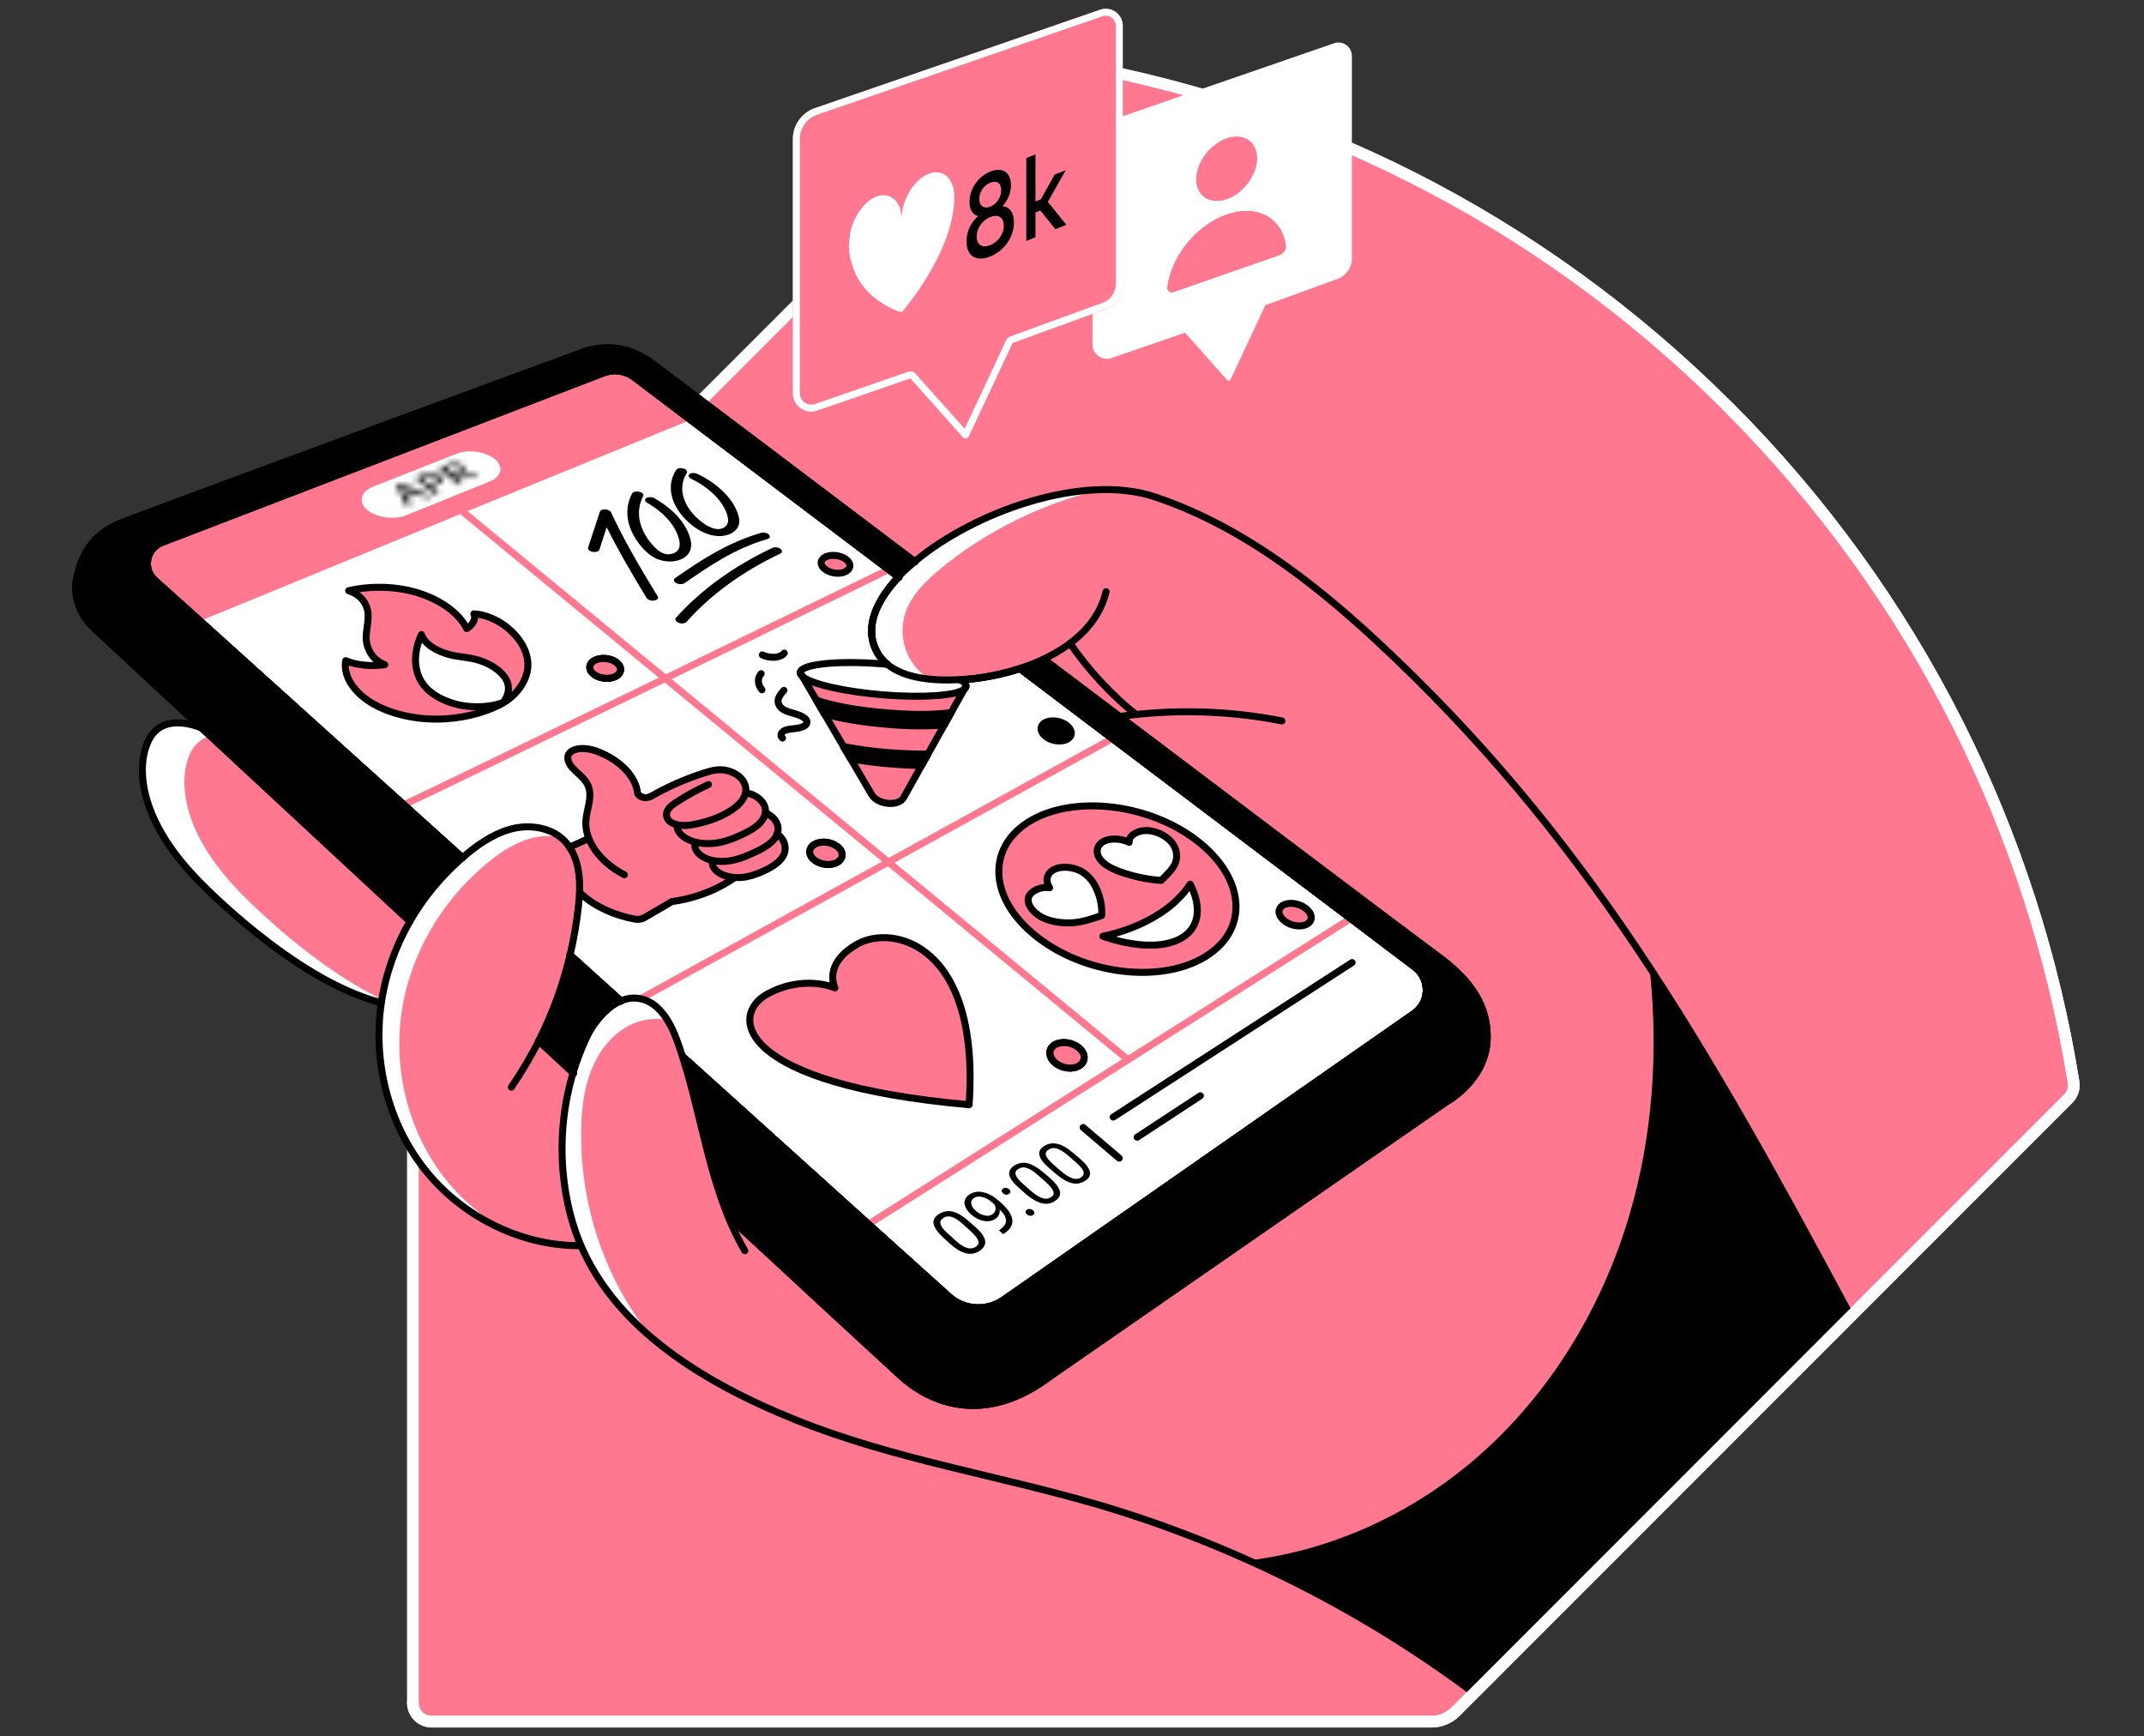 <svg width="368" height="298" viewBox="0 0 368 298" fill="none" xmlns="http://www.w3.org/2000/svg">
<rect x="0" y="0" width="368" height="298" fill="#333333" stroke="none"/>
<g clip-path="url(#clip0_10093_125514)">
<path d="M348.386 195.173L354.99 188.568C355.743 187.815 356.085 186.755 355.914 185.728C349.104 143.262 329.291 102.472 296.577 69.758C263.829 37.01 223.074 17.231 180.573 10.421C179.547 10.25 178.486 10.592 177.733 11.345L72.542 116.536C71.447 117.597 70.865 119.068 70.865 120.608V292.219C70.865 294.033 72.302 295.47 74.116 295.47H245.727C247.267 295.47 248.704 294.854 249.799 293.793L348.386 195.173Z" fill="#FF788F" stroke="white" stroke-width="2" stroke-miterlimit="10" stroke-linecap="round" stroke-linejoin="round"/>
<path d="M104.503 61.272L242.956 164.728L248.704 171.39L164.388 233.806L20.015 103.304V96.332L104.503 61.272Z" fill="white"/>
<path d="M232.039 9.6V44.367C232.039 45.941 231.047 47.309 229.61 47.857L217.188 52.374L211.234 65.104C211.131 65.343 210.789 65.412 210.618 65.206L204.356 58.157L203.74 57.473C203.705 57.438 203.671 57.404 203.671 57.404L203.603 57.336C203.569 57.302 203.568 57.302 203.534 57.267L203.5 57.199C203.466 57.165 203.466 57.165 203.432 57.13L203.397 57.096L190.805 61.442C189.196 61.99 187.52 60.792 187.52 59.115V53.845L189.538 53.127C191.421 52.442 192.652 50.663 192.652 48.678V19.968L229.028 7.409C230.499 6.93 232.039 8.025 232.039 9.6ZM219.617 43.751C220.302 43.511 220.781 42.758 220.712 42.108C220.028 37.352 215.751 34.99 210.549 36.804C205.348 38.618 201.07 43.956 200.386 49.191C200.283 49.876 200.797 50.321 201.481 50.081L219.617 43.751ZM210.549 34.169C213.424 33.177 215.751 30.029 215.751 27.154C215.751 24.28 213.424 22.774 210.549 23.766C207.675 24.759 205.348 27.907 205.348 30.781C205.348 33.656 207.675 35.161 210.549 34.169Z" fill="white"/>
<path d="M317.65 225.809L305.577 238.299L285.388 258.489L252.956 290.484C241.291 281.762 228.679 274.307 215.443 268.265C228.925 266.417 241.86 260.532 252.366 251.874C265.814 240.787 275.396 225.286 280.289 208.552C284.224 195.172 285.217 181.005 283.848 167.112C295.379 184.707 305.957 203.946 317.65 225.809Z" fill="black"/>
<path d="M125.069 208.86C136.738 219.673 147.072 229.22 154.601 236.133C159.357 240.479 168.767 244.961 180.368 236.133L248.294 189.081C248.294 189.081 255.274 185.282 255.274 177.994C255.274 170.705 250.142 166.496 245.727 163.313C243.606 161.774 219.891 143.911 192.345 123.105L192.447 122.969C193.303 122.866 194.193 122.729 195.048 122.661C191.079 119.615 186.527 114.687 183.721 110.444C182.318 111.471 180.813 112.395 179.17 113.148C177.836 113.798 176.467 114.311 175.064 114.756C172.018 115.748 168.939 116.33 166.304 116.57C165.825 116.604 165.311 116.638 164.798 116.672C160.384 116.912 155.353 116.535 152.274 114.003C151.418 113.284 150.734 112.429 150.255 111.334C148.544 107.536 150.357 103.155 154.258 99.015C155.08 98.125 156.038 97.27 157.03 96.414C167.364 87.757 186.083 81.186 198.333 85.327C212.74 90.186 225.093 99.631 236.248 109.965C255.548 127.896 270.331 146.375 283.882 167.112C285.251 181.005 284.258 195.172 280.323 208.552C275.43 225.285 265.848 240.787 252.4 251.874C241.86 260.565 228.96 266.417 215.477 268.265C206.683 264.261 197.649 260.873 188.375 258.17C171.231 253.174 153.437 250.402 136.841 243.764C121.818 237.775 106.556 228.81 100.089 214.437C99.404 212.966 98.823 211.426 98.378 209.818C95.914 201.502 95.982 192.469 98.48 184.187C99.131 182.032 99.918 179.91 100.91 177.891C101.834 175.975 103.99 172.963 106.659 171.8C107.378 171.492 108.13 171.287 108.917 171.287C109.294 171.287 109.67 171.321 110.047 171.389C114.256 172.211 116.035 177.651 116.651 179.431C116.856 180.081 117.096 180.731 117.301 181.381C120.141 190.45 121.476 200.134 125.069 208.86Z" fill="#FF788F"/>
<path d="M155.491 104.901C154.498 107.673 154.806 110.89 156.38 113.388C157.167 114.688 158.297 115.783 159.597 116.57C156.791 116.296 154.156 115.544 152.274 113.969C151.419 113.251 150.734 112.395 150.255 111.3C148.544 107.502 150.358 103.122 154.259 98.981C155.08 98.092 156.038 97.236 157.031 96.381C164.935 89.742 177.836 84.335 188.923 84.027C178.794 86.423 169.178 91.179 161.171 97.818C158.844 99.803 156.551 102.027 155.491 104.901Z" fill="white"/>
<path d="M99.781 193.119C99.439 203.556 102.074 214.062 107.378 223.061C108.746 225.354 110.252 227.578 111.929 229.666C106.898 225.388 102.724 220.358 100.055 214.438C99.37 212.967 98.788 211.427 98.344 209.818C95.88 201.503 95.948 192.469 98.446 184.188C99.096 182.032 99.883 179.91 100.876 177.891C101.8 175.975 103.956 172.964 106.625 171.8C107.343 171.492 108.096 171.287 108.883 171.287C109.26 171.287 109.636 171.321 110.012 171.39C112.134 171.8 113.64 173.375 114.701 175.085C112.716 174.641 110.56 174.88 108.678 175.667C105.53 177.036 103.134 179.842 101.766 183.024C100.363 186.173 99.883 189.663 99.781 193.119Z" fill="white"/>
<path d="M245.693 163.28C250.107 166.463 255.24 170.672 255.24 177.96C255.24 185.249 248.26 189.047 248.26 189.047L180.368 236.134C168.768 244.962 159.357 240.479 154.601 236.134C147.072 229.221 136.738 219.64 125.069 208.861C121.476 200.135 120.107 190.45 117.233 181.382L149.091 210.127L162.779 222.446C165.38 224.875 169.349 225.149 172.258 223.13L242.682 173.991C245.454 172.075 245.522 168.002 242.853 165.983L231.834 157.634L190.976 126.768L175.098 114.757C176.467 114.312 177.87 113.764 179.205 113.148C183.653 116.502 188.067 119.821 192.379 123.106C219.857 143.878 243.571 161.74 245.693 163.28Z" fill="black"/>
<path d="M220.713 42.142C220.815 42.793 220.302 43.545 219.618 43.785L201.481 50.116C200.797 50.355 200.318 49.944 200.386 49.226C201.071 43.99 205.348 38.652 210.55 36.838C215.751 34.99 220.028 37.386 220.713 42.142Z" fill="#FF788F"/>
<path d="M215.751 27.154C215.751 30.028 213.424 33.176 210.55 34.169C207.675 35.161 205.348 33.656 205.348 30.781C205.348 27.907 207.675 24.759 210.55 23.766C213.424 22.774 215.751 24.279 215.751 27.154Z" fill="#FF788F"/>
<path d="M205.382 144.219C213.663 150.55 214.519 159.447 206.956 164.135C199.223 168.926 185.911 167.283 177.596 160.474C169.452 153.835 169.452 144.972 177.22 140.661C184.851 136.452 197.306 138.026 205.382 144.219ZM202.884 160.919C205.93 159.071 206.238 155.58 204.253 151.748C202.918 153.801 200.934 155.683 198.265 157.291C195.561 158.9 192.516 160.029 189.265 160.713C194.706 162.561 199.839 162.801 202.884 160.919ZM201.687 148.12C202.131 146.991 202.029 145.691 201.071 144.493C200.112 143.33 198.196 142.406 196.485 142.474C195.014 142.543 193.645 143.467 193.782 144.527C192.31 143.843 190.394 143.809 189.299 144.425C188.204 145.075 187.965 146.341 188.786 147.436C189.607 148.531 191.25 149.284 192.858 149.797C194.945 150.482 197.135 150.926 199.291 151.063C200.215 150.174 201.242 149.25 201.687 148.12ZM189.094 157.12C189.196 155.615 188.888 154.04 188.204 152.535C187.691 151.371 186.835 150.174 185.364 149.455C183.892 148.736 181.942 148.668 180.813 149.318C179.649 149.968 179.375 151.269 180.162 152.398C178.588 152.158 176.98 152.945 176.604 153.938C176.125 155.101 177.254 156.607 178.862 157.462C180.505 158.284 182.489 158.523 184.269 158.386C186.014 158.215 187.588 157.634 189.094 157.12Z" fill="#FF788F"/>
<path d="M192.687 19.968V48.678C192.687 50.663 191.455 52.442 189.573 53.127L187.554 53.845V24.861C187.554 22.979 188.752 21.302 190.531 20.686L192.687 19.968Z" fill="#FF788F"/>
<path d="M154.738 37.317C154.566 34.34 152.616 32.8 150.221 33.861C147.723 34.956 145.704 38.481 145.704 41.697C145.704 41.8 145.704 41.903 145.704 42.005C145.909 51.142 154.293 53.538 154.738 53.674C155.182 53.161 163.6 43.408 163.772 34.135C163.772 34.032 163.772 33.93 163.772 33.827C163.772 30.61 161.753 28.865 159.22 29.96C156.859 30.953 154.909 34.203 154.738 37.317ZM192.687 4.432V19.968L190.531 20.721C188.752 21.337 187.554 23.014 187.554 24.896V53.88L173.764 58.91L166.167 75.13C166.03 75.438 165.585 75.506 165.38 75.233L157.441 66.267L156.688 65.412C156.654 65.377 156.62 65.343 156.585 65.309L156.517 65.206C156.483 65.172 156.483 65.138 156.449 65.138L156.38 65.07C156.346 65.035 156.312 65.001 156.312 64.967L156.277 64.933L140.263 70.476C138.21 71.161 136.088 69.655 136.088 67.499V23.869C136.088 21.474 137.594 19.352 139.852 18.565L188.854 1.661C190.737 1.01 192.687 2.413 192.687 4.432ZM183.037 38.584L179.855 34.682L182.934 29.207L181.018 29.994L178.657 34.238L177.733 34.614V26.504L176.159 27.154V41.39L177.733 40.739V36.496L178.554 36.154L181.121 39.371L183.037 38.584ZM174.037 38.139C174.037 36.428 173.25 35.47 172.053 35.401C172.908 34.477 173.524 33.177 173.524 31.842C173.524 29.447 171.916 28.694 169.965 29.481C168.015 30.268 166.406 32.287 166.406 34.717C166.406 36.086 167.022 36.907 167.878 37.112C166.68 38.173 165.893 39.747 165.893 41.458C165.893 44.196 167.741 44.948 169.965 44.059C172.19 43.135 174.037 40.876 174.037 38.139Z" fill="#FF788F"/>
<path d="M179.854 34.648L183.037 38.583L181.155 39.336L178.554 36.12L177.733 36.462V40.705L176.159 41.355V27.12L177.733 26.504V34.58L178.657 34.203L181.018 29.96L182.934 29.207L179.854 34.648Z" fill="black"/>
<path d="M172.053 35.401C173.25 35.469 174.037 36.427 174.037 38.138C174.037 40.876 172.189 43.134 169.965 44.024C167.741 44.914 165.893 44.161 165.893 41.423C165.893 39.712 166.68 38.138 167.878 37.078C166.988 36.872 166.406 36.051 166.406 34.682C166.406 32.287 168.015 30.233 169.965 29.447C171.916 28.659 173.524 29.412 173.524 31.808C173.524 33.176 172.908 34.477 172.053 35.401ZM169.965 42.074C171.231 41.56 172.292 40.26 172.292 38.72C172.292 37.18 171.231 36.735 169.965 37.249C168.699 37.762 167.638 39.062 167.638 40.636C167.638 42.142 168.733 42.587 169.965 42.074ZM169.965 35.469C171.026 35.059 171.847 33.895 171.847 32.629C171.847 31.363 171.026 30.918 169.965 31.363C168.904 31.773 168.083 32.903 168.083 34.169C168.117 35.401 168.939 35.88 169.965 35.469Z" fill="black"/>
<path d="M165.483 118.281L163.258 122.285C160.692 122.661 156.825 122.729 152.479 122.387C147.278 121.977 142.727 121.121 140.126 120.163L137.696 116.057C139.134 117.391 144.951 118.726 151.829 119.273C158.57 119.787 164.08 119.342 165.483 118.281Z" fill="#FF788F"/>
<path d="M154.738 37.317C154.909 34.203 156.859 30.953 159.255 29.892C161.753 28.797 163.806 30.542 163.806 33.758C163.806 33.861 163.806 33.964 163.806 34.066C163.6 43.34 155.217 53.093 154.772 53.606C154.327 53.469 145.909 51.074 145.738 41.937C145.738 41.834 145.738 41.732 145.738 41.629C145.738 38.412 147.757 34.888 150.255 33.793C152.616 32.8 154.566 34.34 154.738 37.317Z" fill="white"/>
<path d="M163.258 122.285L162.06 124.406C159.562 124.646 156.277 124.646 152.616 124.372C148.201 124.03 144.198 123.346 141.494 122.558L140.091 120.163C142.692 121.121 147.277 122.011 152.445 122.387C156.825 122.73 160.691 122.661 163.258 122.285Z" fill="black"/>
<path d="M162.061 124.441L159.289 129.402C157.407 129.437 155.285 129.368 153.027 129.197C149.981 128.958 147.141 128.581 144.78 128.102L141.529 122.593C144.232 123.38 148.236 124.064 152.65 124.406C156.277 124.646 159.563 124.646 162.061 124.441Z" fill="#FF788F"/>
<path d="M159.288 129.403L158.193 131.353C156.688 131.353 155.045 131.285 153.334 131.148C150.665 130.943 148.167 130.635 146.011 130.224L144.745 128.103C147.106 128.582 149.946 128.992 152.992 129.198C155.285 129.369 157.406 129.437 159.288 129.403Z" fill="black"/>
<path d="M158.193 131.353L155.114 136.862C154.224 138.471 150.631 138.163 149.604 136.349L146.011 130.224C148.167 130.634 150.699 130.942 153.334 131.148C155.079 131.284 156.688 131.353 158.193 131.353Z" fill="#FF788F"/>
<path d="M157.064 96.414C156.038 97.27 155.114 98.125 154.293 99.015L152.582 97.715L118.602 72.05L108.883 64.693C107.378 63.529 105.359 63.256 103.579 63.94L27.817 93.027C25.114 94.053 24.429 97.578 26.551 99.528L34.319 106.509L69.36 138.128L79.386 147.162C75.793 150.242 72.713 153.972 70.352 158.078C56.87 145.588 44.311 133.919 34.593 124.885C34.593 124.885 34.593 124.885 34.558 124.885C25.388 116.364 18.715 110.136 16.08 107.707C13.89 105.654 12.692 102.711 13.069 99.734C13.103 99.563 13.137 99.357 13.171 99.152C14.198 94.464 16.217 92.069 19.399 90.358C20.084 89.981 20.802 89.673 21.555 89.399C42.361 81.597 100.568 60.21 100.568 60.21C106.077 58.67 109.91 60.792 112.271 62.571C122.332 70.202 138.928 82.727 157.064 96.414Z" fill="black"/>
<path d="M133.384 143.09C134.856 144.116 135.13 145.725 134.445 146.922C133.761 148.154 132.255 149.01 130.613 149.694C129.62 150.105 128.559 150.481 127.362 150.584C126.951 150.618 126.54 150.618 126.13 150.618C125.309 150.584 124.487 150.379 123.803 150.036C122.742 149.523 122.058 148.565 122.331 147.778V147.709C123.29 147.915 124.282 147.915 125.206 147.778C126.575 147.573 127.772 147.094 128.936 146.58C130.099 146.067 131.263 145.519 132.152 144.767C132.7 144.253 133.145 143.706 133.384 143.09Z" fill="#FF788F"/>
<path d="M133.385 143.09C133.145 143.706 132.7 144.254 132.119 144.733C131.229 145.451 130.1 146.033 128.902 146.546C127.773 147.06 126.575 147.539 125.172 147.744C124.248 147.881 123.221 147.881 122.298 147.676C121.818 147.573 121.374 147.436 120.963 147.231C119.697 146.615 118.91 145.486 119.389 144.596V144.527C120.587 144.801 121.887 144.835 123.05 144.63C124.488 144.391 125.754 143.911 126.951 143.364C128.183 142.816 129.381 142.2 130.236 141.379C130.818 140.832 131.195 140.147 131.297 139.463H131.332C132.632 140.01 133.419 141.071 133.487 142.064C133.556 142.44 133.487 142.782 133.385 143.09Z" fill="#FF788F"/>
<path d="M131.297 138.471C131.4 138.813 131.4 139.155 131.365 139.463C131.263 140.147 130.852 140.832 130.305 141.379C129.449 142.2 128.251 142.816 127.02 143.364C125.822 143.911 124.556 144.391 123.119 144.63C121.955 144.801 120.655 144.801 119.457 144.527C119.183 144.459 118.91 144.391 118.636 144.288C117.233 143.74 116.172 142.714 116.24 141.687L116.275 141.585C116.548 141.653 116.788 141.687 117.062 141.687C117.78 141.721 118.499 141.619 119.149 141.516C121.579 141.071 123.803 140.25 125.514 139.121C126.506 138.471 127.362 137.684 127.772 136.76C127.875 136.554 127.944 136.315 127.978 136.075L128.252 136.109C129.791 136.383 130.989 137.444 131.297 138.471Z" fill="#FF788F"/>
<path d="M101.081 143.911C100.671 142.885 100.5 141.824 100.602 140.797C100.773 138.573 102.04 136.28 100.602 134.193C99.986 133.303 98.96 132.55 98.207 131.729C97.488 130.874 97.146 129.779 97.967 129.094C98.515 128.615 99.507 128.444 100.465 128.513C101.424 128.581 102.313 128.889 103.135 129.231C106.659 130.703 109.157 133.372 109.465 136.109C109.499 136.315 109.739 136.588 110.081 136.759L111.758 136.725C114.564 135.117 117.644 133.748 120.963 132.687C121.853 132.414 122.777 132.14 123.803 132.174C125.275 132.242 126.712 132.961 127.43 133.885C127.978 134.569 128.149 135.356 128.012 136.109C127.978 136.349 127.91 136.554 127.807 136.794C127.396 137.718 126.541 138.505 125.548 139.155C123.803 140.284 121.579 141.105 119.184 141.55C118.499 141.687 117.815 141.79 117.096 141.721C116.822 141.721 116.583 141.687 116.309 141.619L116.275 141.721C116.206 142.748 117.267 143.809 118.67 144.322C118.944 144.425 119.218 144.493 119.492 144.561V144.63C119.012 145.52 119.799 146.683 121.066 147.265C121.476 147.47 121.921 147.607 122.4 147.71V147.778C122.126 148.565 122.845 149.523 123.872 150.037C124.556 150.379 125.377 150.584 126.199 150.618C121.271 154.177 115.385 154.759 115.385 154.759C113.88 155.683 112.203 156.607 110.663 157.531C110.218 157.804 109.602 157.873 109.02 157.77C105.496 157.12 102.211 155.614 99.952 153.561C99.815 153.424 99.678 153.287 99.541 153.151C99.644 150.413 99.302 147.607 97.831 145.451L100.979 143.98L101.081 143.911Z" fill="#FF788F"/>
<path d="M126.712 88.373C126.883 88.955 127.054 89.776 126.609 90.529C126.37 90.974 125.925 91.35 125.343 91.624C124.864 91.829 124.317 91.966 123.735 92.001C122.195 92.069 120.518 91.453 119.012 90.324C115.283 87.449 114.119 83.583 116.07 80.64C116.241 80.366 116.788 80.263 117.302 80.4C117.815 80.537 118.054 80.913 117.883 81.187C117.883 81.222 117.849 81.256 117.849 81.256C116.241 83.788 117.267 87.176 120.518 89.639C121.1 90.084 122.263 90.837 123.358 90.803C123.974 90.769 124.556 90.461 124.796 90.016C125.035 89.605 125.035 89.092 124.83 88.408C124.145 86.046 121.818 83.719 118.602 82.145C118.26 81.974 118.089 81.701 118.225 81.495C118.26 81.461 118.294 81.393 118.362 81.358C118.67 81.119 119.252 81.119 119.697 81.324C123.29 83.035 125.925 85.704 126.712 88.373Z" fill="black"/>
<path d="M118.568 72.05L79.66 87.962L34.319 106.578L26.551 99.597C24.43 97.612 25.114 94.122 27.817 93.095L103.579 64.008C105.359 63.324 107.344 63.598 108.883 64.761L118.568 72.05ZM84.074 82.624C86.127 81.803 86.504 80.058 84.895 78.757C83.869 77.936 82.261 77.457 80.721 77.457C79.865 77.457 79.01 77.594 78.291 77.902L64.056 83.514C61.9 84.369 61.421 86.148 63.029 87.517C64.056 88.373 65.664 88.852 67.272 88.852C68.162 88.852 69.086 88.715 69.873 88.373L84.074 82.624Z" fill="#FF788F"/>
<path d="M97.831 163.861L106.591 171.766C103.887 172.93 101.766 175.941 100.842 177.857C99.884 179.91 99.062 181.998 98.412 184.154C96.427 182.306 94.443 180.458 92.424 178.61C94.819 173.956 96.633 168.96 97.831 163.861Z" fill="black"/>
<path d="M92.458 178.645C94.443 180.493 96.462 182.34 98.446 184.188C95.948 192.504 95.88 201.503 98.344 209.819C98.823 211.427 99.404 212.967 100.055 214.438L99.165 213.788C89.036 213.686 79.146 208.621 72.884 200.682C66.622 192.743 63.953 182.101 65.459 172.075C66.177 167.147 67.888 162.425 70.352 158.113C72.713 154.007 75.793 150.311 79.386 147.197C79.694 146.923 80.036 146.649 80.344 146.376C82.705 144.459 85.34 142.783 88.317 142.132C91.294 141.517 94.648 142.098 96.804 144.22C97.18 144.596 97.488 144.973 97.762 145.418C99.233 147.573 99.576 150.379 99.473 153.117C99.439 153.87 99.37 154.623 99.302 155.375C98.994 158.216 98.515 161.056 97.865 163.828C96.633 168.961 94.819 173.957 92.458 178.645Z" fill="#FF788F"/>
<path d="M96.085 143.672C94.682 143.398 93.211 143.432 91.808 143.706C88.831 144.356 86.196 146.033 83.835 147.949C83.492 148.223 83.184 148.497 82.876 148.771C79.283 151.85 76.204 155.58 73.843 159.687C71.379 163.998 69.668 168.72 68.949 173.648C67.443 183.674 70.112 194.283 76.375 202.256C78.017 204.343 79.933 206.259 82.021 207.902C83.184 208.928 84.382 209.887 85.648 210.742C80.652 208.449 76.204 204.993 72.816 200.716C66.554 192.777 63.885 182.135 65.39 172.108C66.109 167.181 67.82 162.458 70.284 158.147C72.645 154.04 75.725 150.345 79.318 147.231C79.626 146.957 79.968 146.683 80.276 146.409C82.637 144.493 85.272 142.816 88.249 142.166C90.952 141.619 93.929 142.029 96.085 143.672Z" fill="white"/>
<path d="M86.675 107.399C89.207 109.315 90.644 111.779 90.61 114.175C90.576 116.604 88.831 119.376 85.922 120.882C82.877 122.456 78.941 123.414 74.869 123.414C70.763 123.414 66.588 122.387 63.577 120.505C60.6 118.623 58.889 115.92 59.334 113.388C61.318 114.209 63.782 114.38 66.041 114.072C63.885 113.251 62.961 111.3 62.858 109.76C62.79 108.22 63.303 106.715 63.166 105.209C63.029 103.703 62.003 102.061 59.847 101.377C63.714 100.487 68.128 100.589 71.96 101.821C75.793 103.053 78.839 105.312 80.105 107.878C81.131 107.262 81.747 106.236 81.337 105.346C83.321 105.449 85.272 106.373 86.675 107.399ZM86.367 120.574C87.394 119.205 87.633 117.665 86.641 116.228C85.614 114.791 83.629 113.593 81.337 113.08C79.968 112.772 78.531 112.703 77.196 112.361C74.835 111.745 72.85 110.479 72.337 108.905C71.037 111.711 70.66 115.372 73.158 118.076C74.493 119.479 76.683 120.574 79.147 121.053C81.611 121.498 84.245 121.326 86.367 120.574Z" fill="#FF788F" stroke="black" stroke-width="1.2" stroke-linecap="round" stroke-linejoin="round"/>
<path d="M70.352 158.113C67.888 162.424 66.177 167.147 65.459 172.074C50.197 168.139 33.874 150.892 33.874 150.892C21.35 137.957 24.019 127.863 26.688 125.467C29.426 122.798 34.182 124.749 34.559 124.92H34.593C44.311 133.954 56.87 145.623 70.352 158.113Z" fill="#FF788F"/>
<path d="M65.527 171.493C65.493 171.698 65.459 171.869 65.424 172.074C50.162 168.139 33.84 150.892 33.84 150.892C21.349 137.957 24.019 127.863 26.688 125.467C29.425 122.798 34.182 124.749 34.558 124.92H34.593C35.072 125.365 35.585 125.844 36.098 126.323C35.311 126.528 34.524 126.905 33.874 127.555C31.205 129.95 28.57 140.045 41.026 152.98C40.992 152.946 52.695 165.299 65.527 171.493Z" fill="white"/>
<path d="M169.076 212.864C168.939 212.18 168.357 211.393 167.33 210.503L166.201 209.511C165.209 208.655 164.319 208.108 163.498 207.937C162.677 207.731 161.924 207.903 161.171 208.347C160.418 208.826 160.11 209.408 160.247 210.058C160.384 210.709 160.931 211.496 161.924 212.42L163.087 213.48C164.045 214.336 164.969 214.883 165.79 215.089C166.646 215.294 167.399 215.157 168.152 214.678C168.904 214.131 169.212 213.549 169.076 212.864Z" fill="black"/>
<path d="M167.467 213.993C167.022 214.267 166.543 214.335 165.961 214.164C165.38 213.993 164.73 213.548 164.011 212.898L162.642 211.666C161.958 211.05 161.547 210.503 161.444 210.092C161.308 209.647 161.479 209.305 161.924 209.031C162.368 208.723 162.847 208.689 163.395 208.86C163.942 209.031 164.558 209.442 165.277 210.092L166.68 211.358C167.364 212.008 167.809 212.556 167.912 212.967C168.049 213.343 167.912 213.685 167.467 213.993Z" fill="white"/>
<path d="M173.763 209.339C173.661 208.449 172.976 207.423 171.642 206.259L171.402 206.054C170.547 205.301 169.657 204.822 168.767 204.617C167.878 204.411 167.125 204.548 166.441 204.959C166.03 205.233 165.756 205.541 165.619 205.917C165.482 206.294 165.517 206.704 165.722 207.149C165.893 207.594 166.235 208.005 166.68 208.415C167.091 208.792 167.57 209.1 168.083 209.305C168.596 209.51 169.075 209.613 169.554 209.579C170.034 209.579 170.478 209.442 170.855 209.168C171.163 208.963 171.368 208.723 171.471 208.449C171.573 208.176 171.642 207.868 171.573 207.56C172.326 208.278 172.668 208.894 172.668 209.476C172.668 210.058 172.292 210.571 171.608 211.05L171.437 211.153L172.189 211.803L172.36 211.7C173.387 211.016 173.866 210.229 173.763 209.339Z" fill="black"/>
<path d="M170.855 207.662C170.787 207.97 170.616 208.243 170.308 208.415C169.931 208.654 169.486 208.723 168.973 208.586C168.46 208.483 167.946 208.209 167.502 207.799C167.022 207.388 166.749 206.977 166.714 206.567C166.646 206.156 166.817 205.848 167.194 205.574C167.57 205.335 168.049 205.301 168.631 205.437C169.213 205.574 169.794 205.917 170.376 206.43L170.718 206.738C170.855 207.046 170.923 207.354 170.855 207.662Z" fill="white"/>
<path d="M177.322 207.73C177.185 207.594 177.014 207.525 176.809 207.491C176.603 207.457 176.432 207.491 176.261 207.628C176.09 207.73 175.987 207.867 176.022 208.004C176.022 208.141 176.124 208.278 176.261 208.415C176.398 208.552 176.569 208.62 176.74 208.654C176.911 208.689 177.117 208.654 177.288 208.517C177.459 208.415 177.562 208.278 177.527 208.141C177.527 208.004 177.459 207.867 177.322 207.73Z" fill="black"/>
<path d="M173.216 204.103C173.079 203.967 172.908 203.898 172.703 203.864C172.531 203.83 172.326 203.864 172.155 204.001C171.984 204.103 171.916 204.24 171.916 204.377C171.916 204.514 172.018 204.651 172.155 204.788C172.292 204.925 172.463 204.993 172.634 205.027C172.805 205.062 173.011 205.027 173.182 204.89C173.353 204.788 173.455 204.651 173.421 204.514C173.421 204.377 173.353 204.24 173.216 204.103Z" fill="black"/>
<path d="M181.908 204.412C181.737 203.762 181.155 203.009 180.163 202.119L179.033 201.161C178.041 200.34 177.151 199.826 176.364 199.621C175.577 199.45 174.824 199.587 174.106 200.032C173.387 200.511 173.113 201.058 173.25 201.674C173.387 202.324 173.969 203.077 174.961 203.933L176.125 204.959C177.083 205.781 178.007 206.294 178.828 206.499C179.649 206.705 180.402 206.568 181.121 206.089C181.805 205.644 182.079 205.062 181.908 204.412Z" fill="black"/>
<path d="M180.368 205.472C179.957 205.746 179.444 205.814 178.896 205.609C178.349 205.438 177.699 205.027 176.946 204.377L175.577 203.179C174.893 202.564 174.482 202.05 174.345 201.64C174.208 201.229 174.345 200.887 174.79 200.613C175.235 200.339 175.714 200.271 176.227 200.442C176.775 200.613 177.391 200.989 178.109 201.64L179.512 202.872C180.197 203.487 180.642 204.035 180.779 204.446C180.95 204.856 180.813 205.198 180.368 205.472Z" fill="white"/>
<path d="M187.041 201.023C186.87 200.373 186.288 199.62 185.261 198.765L184.132 197.807C183.14 196.985 182.284 196.472 181.463 196.301C180.676 196.13 179.923 196.232 179.239 196.677C178.52 197.122 178.246 197.67 178.418 198.286C178.554 198.936 179.136 199.654 180.128 200.51L181.292 201.502C182.25 202.324 183.14 202.837 183.961 203.042C184.782 203.247 185.535 203.111 186.22 202.666C186.972 202.221 187.212 201.673 187.041 201.023Z" fill="black"/>
<path d="M185.535 202.084C185.124 202.358 184.645 202.392 184.098 202.221C183.55 202.05 182.9 201.64 182.147 201.024L180.778 199.826C180.094 199.21 179.683 198.731 179.546 198.32C179.41 197.91 179.546 197.567 179.991 197.294C180.402 197.02 180.881 196.951 181.428 197.123C181.942 197.294 182.592 197.67 183.311 198.286L184.714 199.518C185.398 200.134 185.843 200.647 185.98 201.058C186.082 201.468 185.945 201.811 185.535 202.084Z" fill="white"/>
<path d="M187.387 53.28L187.383 53.282L173.592 58.312C173.443 58.366 173.322 58.478 173.254 58.621L165.741 74.664L157.891 65.871L157.888 65.868L157.138 65.015C157.13 65.006 157.121 64.996 157.112 64.987L157.061 64.936L157.052 64.927L157.016 64.874C157.006 64.859 156.996 64.844 156.985 64.831C156.984 64.829 156.983 64.828 156.982 64.826C156.967 64.804 156.918 64.731 156.83 64.665C156.804 64.62 156.773 64.579 156.736 64.543L156.702 64.508C156.539 64.346 156.298 64.29 156.081 64.366L140.073 69.907C140.072 69.907 140.071 69.908 140.07 69.908C138.399 70.463 136.688 69.236 136.688 67.499V23.869C136.688 21.729 138.032 19.835 140.049 19.132C140.049 19.132 140.049 19.132 140.049 19.132L189.05 2.228L189.05 2.228C190.542 1.712 192.121 2.825 192.121 4.432V19.968V48.678C192.121 50.412 191.046 51.964 189.404 52.562C189.403 52.563 189.403 52.563 189.402 52.563L187.387 53.28Z" stroke="white" stroke-width="1.2" stroke-linecap="round" stroke-linejoin="round"/>
<path d="M69.462 138.025C71.139 137.444 152.547 97.749 152.547 97.749" stroke="#FF788F" stroke-width="1.2" stroke-miterlimit="10" stroke-linecap="round" stroke-linejoin="round"/>
<path d="M109.979 171.39L152.479 147.95L190.942 126.733" stroke="#FF788F" stroke-width="1.2" stroke-miterlimit="10" stroke-linecap="round" stroke-linejoin="round"/>
<path d="M231.834 157.634L149.091 210.092" stroke="#FF788F" stroke-width="1.2" stroke-miterlimit="10" stroke-linecap="round" stroke-linejoin="round"/>
<path d="M125.069 208.86C136.738 219.674 147.072 229.221 154.601 236.133C159.357 240.479 168.768 244.962 180.368 236.133L248.294 189.081C248.294 189.081 255.275 185.283 255.275 177.994C255.275 170.705 250.142 166.496 245.727 163.314C243.264 161.535 211.918 137.889 179.17 113.148M117.233 181.382L149.091 210.126L162.779 222.445C165.38 224.875 169.349 225.149 172.258 223.13L242.682 173.99C245.454 172.074 245.522 168.002 242.853 165.983L231.834 157.634L190.976 126.767L175.098 114.756M157.064 96.415C138.962 82.727 122.366 70.203 112.271 62.606C109.876 60.792 106.077 58.671 100.568 60.245C100.568 60.245 42.361 81.632 21.555 89.434C20.802 89.708 20.084 90.016 19.399 90.392C16.217 92.103 14.198 94.498 13.171 99.186C13.137 99.392 13.103 99.563 13.069 99.768C12.692 102.745 13.89 105.722 16.08 107.741C18.715 110.171 25.388 116.399 34.558 124.92H34.593C44.345 133.954 56.87 145.622 70.352 158.113M79.352 147.197L34.319 106.578L26.551 99.597C24.429 97.612 25.114 94.122 27.817 93.095L103.579 64.009C105.359 63.324 107.343 63.598 108.883 64.762L118.602 72.119L152.582 97.784L154.293 99.084M106.591 171.8L97.83 163.896M98.446 184.188C96.462 182.34 94.477 180.492 92.458 178.644L98.446 184.188Z" stroke="black" stroke-width="1.2" stroke-miterlimit="10" stroke-linecap="round" stroke-linejoin="round"/>
<path d="M125.069 208.86C136.738 219.674 147.072 229.221 154.601 236.133C159.357 240.479 168.768 244.962 180.368 236.133L248.294 189.081C248.294 189.081 255.275 185.283 255.275 177.994C255.275 170.705 250.142 166.496 245.727 163.314C243.264 161.535 211.918 137.889 179.17 113.148M117.233 181.382L149.091 210.126L162.779 222.445C165.38 224.875 169.349 225.149 172.258 223.13L242.682 173.99C245.454 172.074 245.522 168.002 242.853 165.983L231.834 157.634L190.976 126.767L175.098 114.756M157.064 96.415C138.962 82.727 122.366 70.203 112.271 62.606C109.876 60.792 106.077 58.671 100.568 60.245C100.568 60.245 42.361 81.632 21.555 89.434C20.802 89.708 20.084 90.016 19.399 90.392C16.217 92.103 14.198 94.498 13.171 99.186C13.137 99.392 13.103 99.563 13.069 99.768C12.692 102.745 13.89 105.722 16.08 107.741C18.715 110.171 25.388 116.399 34.558 124.92H34.593C44.345 133.954 56.87 145.622 70.352 158.113M79.352 147.197L34.319 106.578L26.551 99.597C24.429 97.612 25.114 94.122 27.817 93.095L103.579 64.009C105.359 63.324 107.343 63.598 108.883 64.762L118.602 72.119L152.582 97.784L154.293 99.084M106.591 171.8L97.83 163.896M98.446 184.188C96.462 182.34 94.477 180.492 92.458 178.644L98.446 184.188Z" stroke="black" stroke-width="1.2" stroke-miterlimit="10" stroke-linecap="round" stroke-linejoin="round"/>
<path d="M164.798 116.672C165.312 116.638 165.825 116.604 166.304 116.57C168.939 116.33 172.019 115.749 175.064 114.756L190.942 126.767L231.834 157.633L242.853 165.949C245.522 168.002 245.454 172.04 242.682 173.956L172.224 223.095C169.315 225.114 165.346 224.84 162.745 222.411L149.057 210.092L117.199 181.347M106.591 171.8L97.831 163.895M152.274 114.003C151.418 113.285 150.734 112.429 150.255 111.334C148.544 107.536 150.358 103.156 154.259 99.015L152.548 97.715L118.568 72.05L108.849 64.693C107.344 63.529 105.325 63.256 103.545 63.94L27.783 93.027C25.08 94.053 24.395 97.578 26.517 99.528L34.285 106.509L79.352 147.162M105.906 113.764C104.982 112.977 103.306 112.771 102.211 113.285C101.081 113.798 100.91 114.859 101.868 115.646C102.792 116.433 104.469 116.638 105.598 116.125C106.693 115.577 106.83 114.551 105.906 113.764ZM143.787 145.348C142.761 144.493 141.016 144.253 139.886 144.869C138.757 145.485 138.689 146.649 139.715 147.538C140.742 148.428 142.521 148.634 143.651 148.018C144.78 147.402 144.848 146.204 143.787 145.348ZM185.159 179.842C183.995 178.884 182.148 178.644 181.018 179.328C179.889 180.013 179.923 181.382 181.087 182.374C182.25 183.366 184.132 183.606 185.227 182.887C186.391 182.169 186.357 180.8 185.159 179.842Z" stroke="black" stroke-width="1.2" stroke-miterlimit="10" stroke-linecap="round" stroke-linejoin="round"/>
<path d="M164.798 116.672C165.312 116.638 165.825 116.604 166.304 116.57C168.939 116.33 172.019 115.749 175.064 114.756L190.942 126.767L231.834 157.633L242.853 165.949C245.522 168.002 245.454 172.04 242.682 173.956L172.224 223.095C169.315 225.114 165.346 224.84 162.745 222.411L149.057 210.092L117.199 181.347M106.591 171.8L97.831 163.895M152.274 114.003C151.418 113.285 150.734 112.429 150.255 111.334C148.544 107.536 150.358 103.156 154.259 99.015L152.548 97.715L118.568 72.05L108.849 64.693C107.344 63.529 105.325 63.256 103.545 63.94L27.783 93.027C25.08 94.053 24.395 97.578 26.517 99.528L34.285 106.509L79.352 147.162M105.906 113.764C104.982 112.977 103.306 112.771 102.211 113.285C101.081 113.798 100.91 114.859 101.868 115.646C102.792 116.433 104.469 116.638 105.598 116.125C106.693 115.577 106.83 114.551 105.906 113.764ZM185.159 179.842C183.995 178.884 182.148 178.644 181.018 179.328C179.889 180.013 179.923 181.382 181.087 182.374C182.25 183.366 184.132 183.606 185.227 182.887C186.391 182.169 186.357 180.8 185.159 179.842Z" stroke="black" stroke-width="1.2" stroke-miterlimit="10" stroke-linecap="round" stroke-linejoin="round"/>
<path d="M183.688 110.41C186.494 114.653 191.045 119.581 195.014 122.627" stroke="black" stroke-width="1.2" stroke-miterlimit="10" stroke-linecap="round" stroke-linejoin="round"/>
<path d="M192.413 122.935C201.584 121.668 210.96 121.942 220.028 123.722" stroke="black" stroke-width="1.2" stroke-miterlimit="10" stroke-linecap="round" stroke-linejoin="round"/>
<path d="M107.173 150.139C102.895 147.915 100.294 144.219 100.568 140.763C100.739 138.539 102.005 136.246 100.568 134.159C99.952 133.269 98.926 132.516 98.173 131.695C97.454 130.839 97.112 129.744 97.933 129.06C98.481 128.581 99.473 128.41 100.431 128.478C101.389 128.547 102.279 128.821 103.1 129.197C106.625 130.668 109.123 133.372 109.431 136.075C109.465 136.486 110.423 137.204 111.484 136.759" stroke="black" stroke-width="1.2" stroke-miterlimit="10" stroke-linecap="round" stroke-linejoin="round"/>
<path d="M111.758 136.657C114.564 135.048 117.644 133.68 120.963 132.619C121.853 132.345 122.777 132.071 123.803 132.105C125.275 132.174 126.712 132.892 127.396 133.816C128.115 134.74 128.183 135.801 127.738 136.725C127.328 137.649 126.472 138.436 125.48 139.086C123.735 140.215 121.51 141.037 119.115 141.482C118.431 141.618 117.746 141.721 117.028 141.653C116.309 141.618 115.556 141.413 115.043 141.037C114.324 140.489 114.256 139.668 114.598 139.052C114.94 138.436 115.659 137.957 116.343 137.512C117.986 136.451 119.765 135.493 121.613 134.638" stroke="black" stroke-width="1.2" stroke-miterlimit="10" stroke-linecap="round" stroke-linejoin="round"/>
<path d="M116.206 141.687C116.138 142.714 117.199 143.775 118.602 144.288C120.005 144.835 121.647 144.87 123.084 144.664C124.522 144.425 125.788 143.946 126.985 143.398C128.217 142.851 129.415 142.235 130.27 141.413C131.126 140.592 131.605 139.566 131.297 138.505C130.989 137.444 129.791 136.417 128.286 136.109" stroke="black" stroke-width="1.2" stroke-miterlimit="10" stroke-linecap="round" stroke-linejoin="round"/>
<path d="M119.423 144.596C118.944 145.485 119.731 146.649 120.997 147.231C122.263 147.847 123.837 147.949 125.206 147.744C126.575 147.539 127.773 147.06 128.936 146.546C130.1 146.033 131.263 145.485 132.153 144.733C133.042 144.014 133.624 143.09 133.556 142.098C133.487 141.105 132.7 140.045 131.4 139.497" stroke="black" stroke-width="1.2" stroke-miterlimit="10" stroke-linecap="round" stroke-linejoin="round"/>
<path d="M122.297 147.744C122.058 148.565 122.742 149.489 123.769 150.002C124.83 150.515 126.164 150.687 127.328 150.584C128.525 150.481 129.586 150.105 130.579 149.694C132.187 149.01 133.693 148.154 134.411 146.922C135.096 145.725 134.822 144.116 133.35 143.09" stroke="black" stroke-width="1.2" stroke-miterlimit="10" stroke-linecap="round" stroke-linejoin="round"/>
<path d="M126.13 150.584C121.203 154.143 115.317 154.725 115.317 154.725C113.811 155.648 112.134 156.572 110.594 157.496C110.15 157.77 109.534 157.839 108.952 157.736C105.427 157.086 102.142 155.58 99.884 153.527C99.747 153.39 99.61 153.253 99.473 153.116" stroke="black" stroke-width="1.2" stroke-miterlimit="10" stroke-linecap="round" stroke-linejoin="round"/>
<path d="M100.876 143.979L97.728 145.417" stroke="black" stroke-width="1.2" stroke-miterlimit="10" stroke-linecap="round" stroke-linejoin="round"/>
<path d="M164.798 116.672C165.448 117.014 165.791 117.356 165.825 117.698C165.859 117.904 165.722 118.109 165.483 118.314C164.08 119.375 158.57 119.786 151.829 119.272C144.951 118.725 139.133 117.39 137.696 116.056C137.491 115.85 137.354 115.679 137.354 115.474C137.286 114.003 143.582 113.318 151.418 113.934C151.692 113.968 152 113.968 152.274 114.003" stroke="black" stroke-width="1.2" stroke-miterlimit="10" stroke-linecap="round" stroke-linejoin="round"/>
<path d="M159.289 129.402L158.194 131.352C156.688 131.352 155.046 131.284 153.335 131.147C150.666 130.942 148.168 130.634 146.012 130.223L144.746 128.102C147.107 128.581 149.947 128.991 152.993 129.197C155.285 129.368 157.407 129.436 159.289 129.402Z" stroke="black" stroke-width="1.2" stroke-miterlimit="10" stroke-linecap="round" stroke-linejoin="round"/>
<path d="M137.354 115.439L149.605 136.348C150.665 138.127 154.224 138.469 155.114 136.861L165.825 117.698" stroke="black" stroke-width="1.2" stroke-miterlimit="10" stroke-linecap="round" stroke-linejoin="round"/>
<path d="M163.258 122.284L162.061 124.405C159.563 124.645 156.278 124.645 152.616 124.337C148.202 123.995 144.198 123.31 141.495 122.523L140.092 120.128C142.692 121.086 147.278 121.976 152.445 122.352C156.825 122.729 160.692 122.66 163.258 122.284Z" stroke="black" stroke-width="1.2" stroke-miterlimit="10" stroke-linecap="round" stroke-linejoin="round"/>
<path d="M130.852 112.395C131.468 112.703 132.255 112.84 132.974 112.806C133.692 112.737 134.308 112.498 134.616 112.087" stroke="black" stroke-width="1.2" stroke-miterlimit="10" stroke-linecap="round" stroke-linejoin="round"/>
<path d="M130.784 118.383C130.031 117.493 129.963 116.398 130.647 115.611" stroke="black" stroke-width="1.2" stroke-miterlimit="10" stroke-linecap="round" stroke-linejoin="round"/>
<path d="M134.548 118.485C134.138 118.964 133.727 119.443 133.59 119.991C133.453 120.539 133.659 121.189 134.309 121.668C134.959 122.147 135.917 122.318 136.772 122.592C137.628 122.865 138.552 123.379 138.518 123.96C138.518 124.474 137.765 124.816 137.012 124.953C136.259 125.09 135.438 125.09 134.788 125.329C134.138 125.569 133.761 126.219 134.309 126.664" stroke="black" stroke-width="1.2" stroke-miterlimit="10" stroke-linecap="round" stroke-linejoin="round"/>
<path d="M143.308 169.542C143.308 169.542 138.004 167.147 131.639 170.637C125.172 174.23 126.438 186.036 166.338 189.595C168.254 162.048 153.3 158.626 147.244 161.979C141.118 165.401 143.308 169.542 143.308 169.542Z" fill="#FF788F" stroke="black" stroke-width="1.2" stroke-miterlimit="10" stroke-linecap="round" stroke-linejoin="round"/>
<path d="M205.382 144.218C213.663 150.549 214.519 159.446 206.956 164.134C199.223 168.925 185.911 167.282 177.596 160.473C169.452 153.834 169.452 144.971 177.22 140.66C184.816 136.451 197.306 138.025 205.382 144.218Z" stroke="black" stroke-width="1.2" stroke-miterlimit="10" stroke-linecap="round" stroke-linejoin="round"/>
<path d="M204.287 151.746C206.238 155.579 205.93 159.069 202.918 160.917C199.838 162.799 194.706 162.559 189.299 160.677C192.515 160.027 195.595 158.864 198.299 157.255C200.968 155.681 202.952 153.765 204.287 151.746Z" stroke="black" stroke-width="1.2" stroke-miterlimit="10" stroke-linecap="round" stroke-linejoin="round"/>
<path d="M199.325 151.097C197.169 150.96 194.979 150.515 192.892 149.831C191.284 149.317 189.641 148.564 188.82 147.469C187.999 146.374 188.204 145.108 189.333 144.458C190.428 143.808 192.344 143.842 193.816 144.561C193.679 143.5 195.048 142.61 196.519 142.542C198.23 142.439 200.147 143.397 201.105 144.561C202.063 145.724 202.131 147.059 201.721 148.188C201.242 149.249 200.215 150.173 199.325 151.097Z" stroke="black" stroke-width="1.2" stroke-miterlimit="10" stroke-linecap="round" stroke-linejoin="round"/>
<path d="M189.094 157.12C189.196 155.614 188.888 154.04 188.204 152.535C187.691 151.371 186.835 150.173 185.364 149.421C183.892 148.702 181.942 148.634 180.813 149.284C179.649 149.934 179.375 151.234 180.163 152.363C178.588 152.09 176.98 152.911 176.569 153.903C176.125 155.067 177.22 156.572 178.828 157.428C180.47 158.249 182.455 158.489 184.235 158.352C186.014 158.215 187.554 157.633 189.094 157.12Z" stroke="black" stroke-width="1.2" stroke-miterlimit="10" stroke-linecap="round" stroke-linejoin="round"/>
<path d="M185.912 193.495L192.105 198.765" stroke="black" stroke-width="1.2" stroke-miterlimit="10" stroke-linecap="round" stroke-linejoin="round"/>
<path d="M191.079 191.715L232.074 165.195" stroke="black" stroke-width="1.2" stroke-miterlimit="10" stroke-linecap="round" stroke-linejoin="round"/>
<path d="M195.185 195.171L206.033 188.054" stroke="black" stroke-width="1.2" stroke-miterlimit="10" stroke-linecap="round" stroke-linejoin="round"/>
<path d="M193.645 181.861H193.611L152.479 147.95L114.187 116.433L79.694 88.031" stroke="#FF788F" stroke-width="1.2" stroke-miterlimit="10" stroke-linecap="round" stroke-linejoin="round"/>
<path d="M143.65 148.018C142.521 148.634 140.742 148.395 139.715 147.539C138.689 146.684 138.757 145.486 139.886 144.87C141.015 144.254 142.761 144.494 143.787 145.349C144.848 146.205 144.78 147.402 143.65 148.018Z" fill="#FF788F" stroke="black" stroke-width="1.2" stroke-miterlimit="10" stroke-linecap="round" stroke-linejoin="round"/>
<path d="M105.564 116.125C104.435 116.638 102.758 116.433 101.834 115.646C100.91 114.859 101.081 113.798 102.176 113.284C103.305 112.771 104.948 112.977 105.872 113.764C106.83 114.551 106.693 115.577 105.564 116.125Z" fill="#FF788F" stroke="black" stroke-width="1.2" stroke-miterlimit="10" stroke-linecap="round" stroke-linejoin="round"/>
<path d="M185.261 182.887C184.132 183.606 182.284 183.367 181.12 182.374C179.957 181.382 179.923 180.013 181.052 179.329C182.181 178.644 184.029 178.85 185.193 179.842C186.356 180.8 186.39 182.169 185.261 182.887Z" fill="#FF788F" stroke="black" stroke-width="1.2" stroke-miterlimit="10" stroke-linecap="round" stroke-linejoin="round"/>
<path d="M189.847 101.547C188.581 106.954 184.235 110.684 179.136 113.113C177.802 113.764 176.433 114.277 175.03 114.722C171.984 115.714 168.905 116.296 166.27 116.535C165.791 116.57 165.277 116.604 164.764 116.638C160.35 116.878 155.319 116.501 152.24 113.969C151.384 113.25 150.7 112.395 150.221 111.3C148.51 107.501 150.323 103.121 154.224 98.981C155.046 98.091 156.004 97.236 156.996 96.38C167.33 87.722 186.048 81.152 198.299 85.293C212.706 90.152 225.059 99.597 236.214 109.931C271.885 143.04 292.139 178.135 317.554 225.657L307.973 234.706L282.479 260.542L252.879 290.484C233.491 275.992 211.503 264.988 188.273 258.17C171.163 253.174 153.335 250.402 136.772 243.764C120.21 237.125 103.34 226.893 98.275 209.784C95.196 199.312 96.085 187.712 100.773 177.857C101.937 175.427 105.085 171.287 108.781 171.287C113.811 171.287 115.83 177.515 116.514 179.431C120.587 191.1 121.613 203.966 127.841 214.643" stroke="black" stroke-width="1.2" stroke-miterlimit="10" stroke-linecap="round" stroke-linejoin="round"/>
<path d="M283.848 167.112C285.217 181.005 284.224 195.172 280.289 208.552C275.396 225.286 265.814 240.787 252.366 251.874C241.826 260.566 228.925 266.417 215.443 268.265" stroke="black" stroke-width="1.2" stroke-miterlimit="10" stroke-linecap="round" stroke-linejoin="round"/>
<path d="M99.165 213.788C89.036 213.686 79.146 208.621 72.884 200.682C66.622 192.743 63.953 182.101 65.459 172.075C66.177 167.147 67.888 162.425 70.352 158.113C72.713 154.007 75.793 150.311 79.386 147.197C79.694 146.923 80.036 146.649 80.344 146.376C82.705 144.459 85.34 142.783 88.317 142.132C91.294 141.517 94.648 142.098 96.804 144.22C97.18 144.596 97.488 144.973 97.762 145.418C99.233 147.573 99.576 150.379 99.473 153.117C99.439 153.87 99.37 154.657 99.302 155.375C98.994 158.216 98.515 161.056 97.865 163.828C96.667 168.926 94.853 173.888 92.492 178.576C91.123 181.348 89.515 184.017 87.77 186.584" stroke="black" stroke-width="1.2" stroke-miterlimit="10" stroke-linecap="round" stroke-linejoin="round"/>
<path d="M34.559 124.92C34.559 124.92 29.494 122.661 26.654 125.467C24.019 127.863 21.35 137.957 33.806 150.892C33.806 150.892 50.129 168.139 65.391 172.074" stroke="black" stroke-width="1.2" stroke-miterlimit="10" stroke-linecap="round" stroke-linejoin="round"/>
<path d="M112.887 102.334C109.294 96.517 106.83 92.103 104.88 87.928C104.743 87.654 104.332 87.449 103.887 87.415C103.442 87.38 103.066 87.551 102.963 87.825L100.944 93.95C100.842 94.258 101.184 94.635 101.731 94.703C102.279 94.806 102.792 94.635 102.895 94.293L104.127 90.494C105.906 94.019 108.062 97.852 110.971 102.608C111.176 102.95 111.758 103.155 112.305 103.053C112.408 103.053 112.511 103.019 112.579 102.984C112.921 102.882 113.058 102.608 112.887 102.334Z" fill="black"/>
<path d="M131.981 91.76C131.707 91.453 131.092 91.316 130.612 91.453C124.624 93.198 120.039 96.346 115.898 99.186C115.556 99.426 115.624 99.836 116.069 100.076C116.446 100.281 116.993 100.315 117.369 100.144C117.404 100.144 117.472 100.11 117.506 100.076C121.715 97.167 125.993 94.19 131.707 92.513C132.152 92.411 132.255 92.068 131.981 91.76Z" fill="black"/>
<path d="M133.966 94.19C133.59 93.916 133.008 93.848 132.597 94.019C125.925 97.167 120.347 101.205 116.035 105.996C115.761 106.27 115.967 106.68 116.48 106.886C116.857 107.057 117.301 107.022 117.609 106.886C117.712 106.851 117.78 106.783 117.849 106.715C122.024 102.026 127.43 98.091 133.932 95.011C134.308 94.84 134.343 94.464 133.966 94.19Z" fill="black"/>
<path d="M118.499 92.513C117.849 89.913 115.59 87.346 112.305 85.498C111.894 85.259 111.278 85.259 110.936 85.464C110.594 85.669 110.663 86.046 111.073 86.285C113.982 87.962 115.967 90.221 116.548 92.548C116.754 93.369 116.685 93.985 116.343 94.43C116.035 94.84 115.248 95.217 114.427 95.114C113.708 95.011 112.989 94.567 112.271 93.814C109.67 91.076 108.986 87.825 110.389 85.156C110.56 84.848 110.252 84.506 109.739 84.403C109.225 84.266 108.678 84.403 108.507 84.677C106.898 87.654 107.651 91.281 110.56 94.327C111.655 95.49 112.853 96.141 114.221 96.312C115.18 96.449 116.172 96.312 116.925 95.969C117.404 95.764 117.814 95.456 118.122 95.08C118.807 94.156 118.67 93.163 118.499 92.513Z" fill="black"/>
<path d="M183.174 126.87C182.182 127.417 180.505 127.212 179.478 126.391C178.452 125.604 178.418 124.543 179.41 123.995C180.402 123.482 182.045 123.687 183.071 124.474C184.098 125.262 184.166 126.322 183.174 126.87Z" fill="black" stroke="black" stroke-width="1.2" stroke-miterlimit="10" stroke-linecap="round" stroke-linejoin="round"/>
<path d="M224.408 158.557C223.416 159.173 221.671 158.968 220.507 158.078C219.344 157.189 219.207 155.991 220.199 155.375C221.192 154.759 222.903 154.999 224.066 155.854C225.264 156.744 225.401 157.941 224.408 158.557Z" fill="#FF788F" stroke="black" stroke-width="1.2" stroke-miterlimit="10" stroke-linecap="round" stroke-linejoin="round"/>
<path d="M145.087 98.125C144.095 98.604 142.521 98.399 141.597 97.68C140.673 96.962 140.742 96.038 141.734 95.559C142.726 95.114 144.3 95.285 145.224 96.004C146.148 96.688 146.08 97.646 145.087 98.125Z" fill="#FF788F" stroke="black" stroke-width="1.2" stroke-miterlimit="10" stroke-linecap="round" stroke-linejoin="round"/>
<mask id="mask0_10093_125514" style="mask-type:alpha" maskUnits="userSpaceOnUse" x="68" y="83" width="6" height="4">
<path d="M68.846 83.007L68.093 83.281L69.77 86.839L70.454 86.566L69.907 85.402L71.618 84.718L73.26 85.436L73.979 85.128L68.846 83.007ZM69.667 84.957L69.017 83.623L70.933 84.444L69.667 84.957Z" fill="black"/>
</mask>
<g mask="url(#mask0_10093_125514)">
<rect x="63.645" y="77.806" width="20.532" height="10.608" fill="black"/>
</g>
<mask id="mask1_10093_125514" style="mask-type:alpha" maskUnits="userSpaceOnUse" x="71" y="81" width="5" height="4">
<path d="M75.553 81.604C74.937 81.091 73.911 80.988 72.987 81.33L71.276 82.015L74.698 84.855L75.382 84.581L74.082 83.52L75.109 83.11C76.032 82.733 76.169 82.083 75.553 81.604ZM74.664 82.699L73.637 83.11L72.439 82.117L73.466 81.707C73.979 81.501 74.527 81.57 74.903 81.878C75.245 82.186 75.177 82.494 74.664 82.699Z" fill="black"/>
</mask>
<g mask="url(#mask1_10093_125514)">
<rect x="63.645" y="77.806" width="20.532" height="10.608" fill="black"/>
</g>
<mask id="mask2_10093_125514" style="mask-type:alpha" maskUnits="userSpaceOnUse" x="75" y="79" width="8" height="5">
<path d="M81.507 82.083L82.26 81.775L79.42 81.057C79.83 80.749 79.899 80.338 79.42 79.962C78.838 79.483 77.846 79.38 77.024 79.722L75.348 80.406L78.77 83.212L79.454 82.939L78.017 81.741L78.804 81.433L81.507 82.083ZM78.564 80.954L77.572 81.365L76.511 80.509L77.504 80.098C77.948 79.927 78.462 79.962 78.77 80.235C79.112 80.475 79.009 80.783 78.564 80.954Z" fill="#C4C4C4"/>
</mask>
<g mask="url(#mask2_10093_125514)">
<rect x="59.196" y="74.384" width="30.455" height="17.11" fill="black"/>
</g>
<path d="M296.577 69.758C329.291 102.472 349.104 143.261 355.914 185.728C356.085 186.754 355.743 187.815 354.99 188.568L348.386 195.172L249.799 293.793C248.704 294.854 247.267 295.47 245.727 295.47H74.116C72.302 295.47 70.865 294.033 70.865 292.219" stroke="white" stroke-width="2" stroke-miterlimit="10" stroke-linecap="round" stroke-linejoin="round"/>
</g>
<defs>
<clipPath id="clip0_10093_125514">
<rect width="368" height="297.99" fill="white"/>
</clipPath>
</defs>
</svg>

